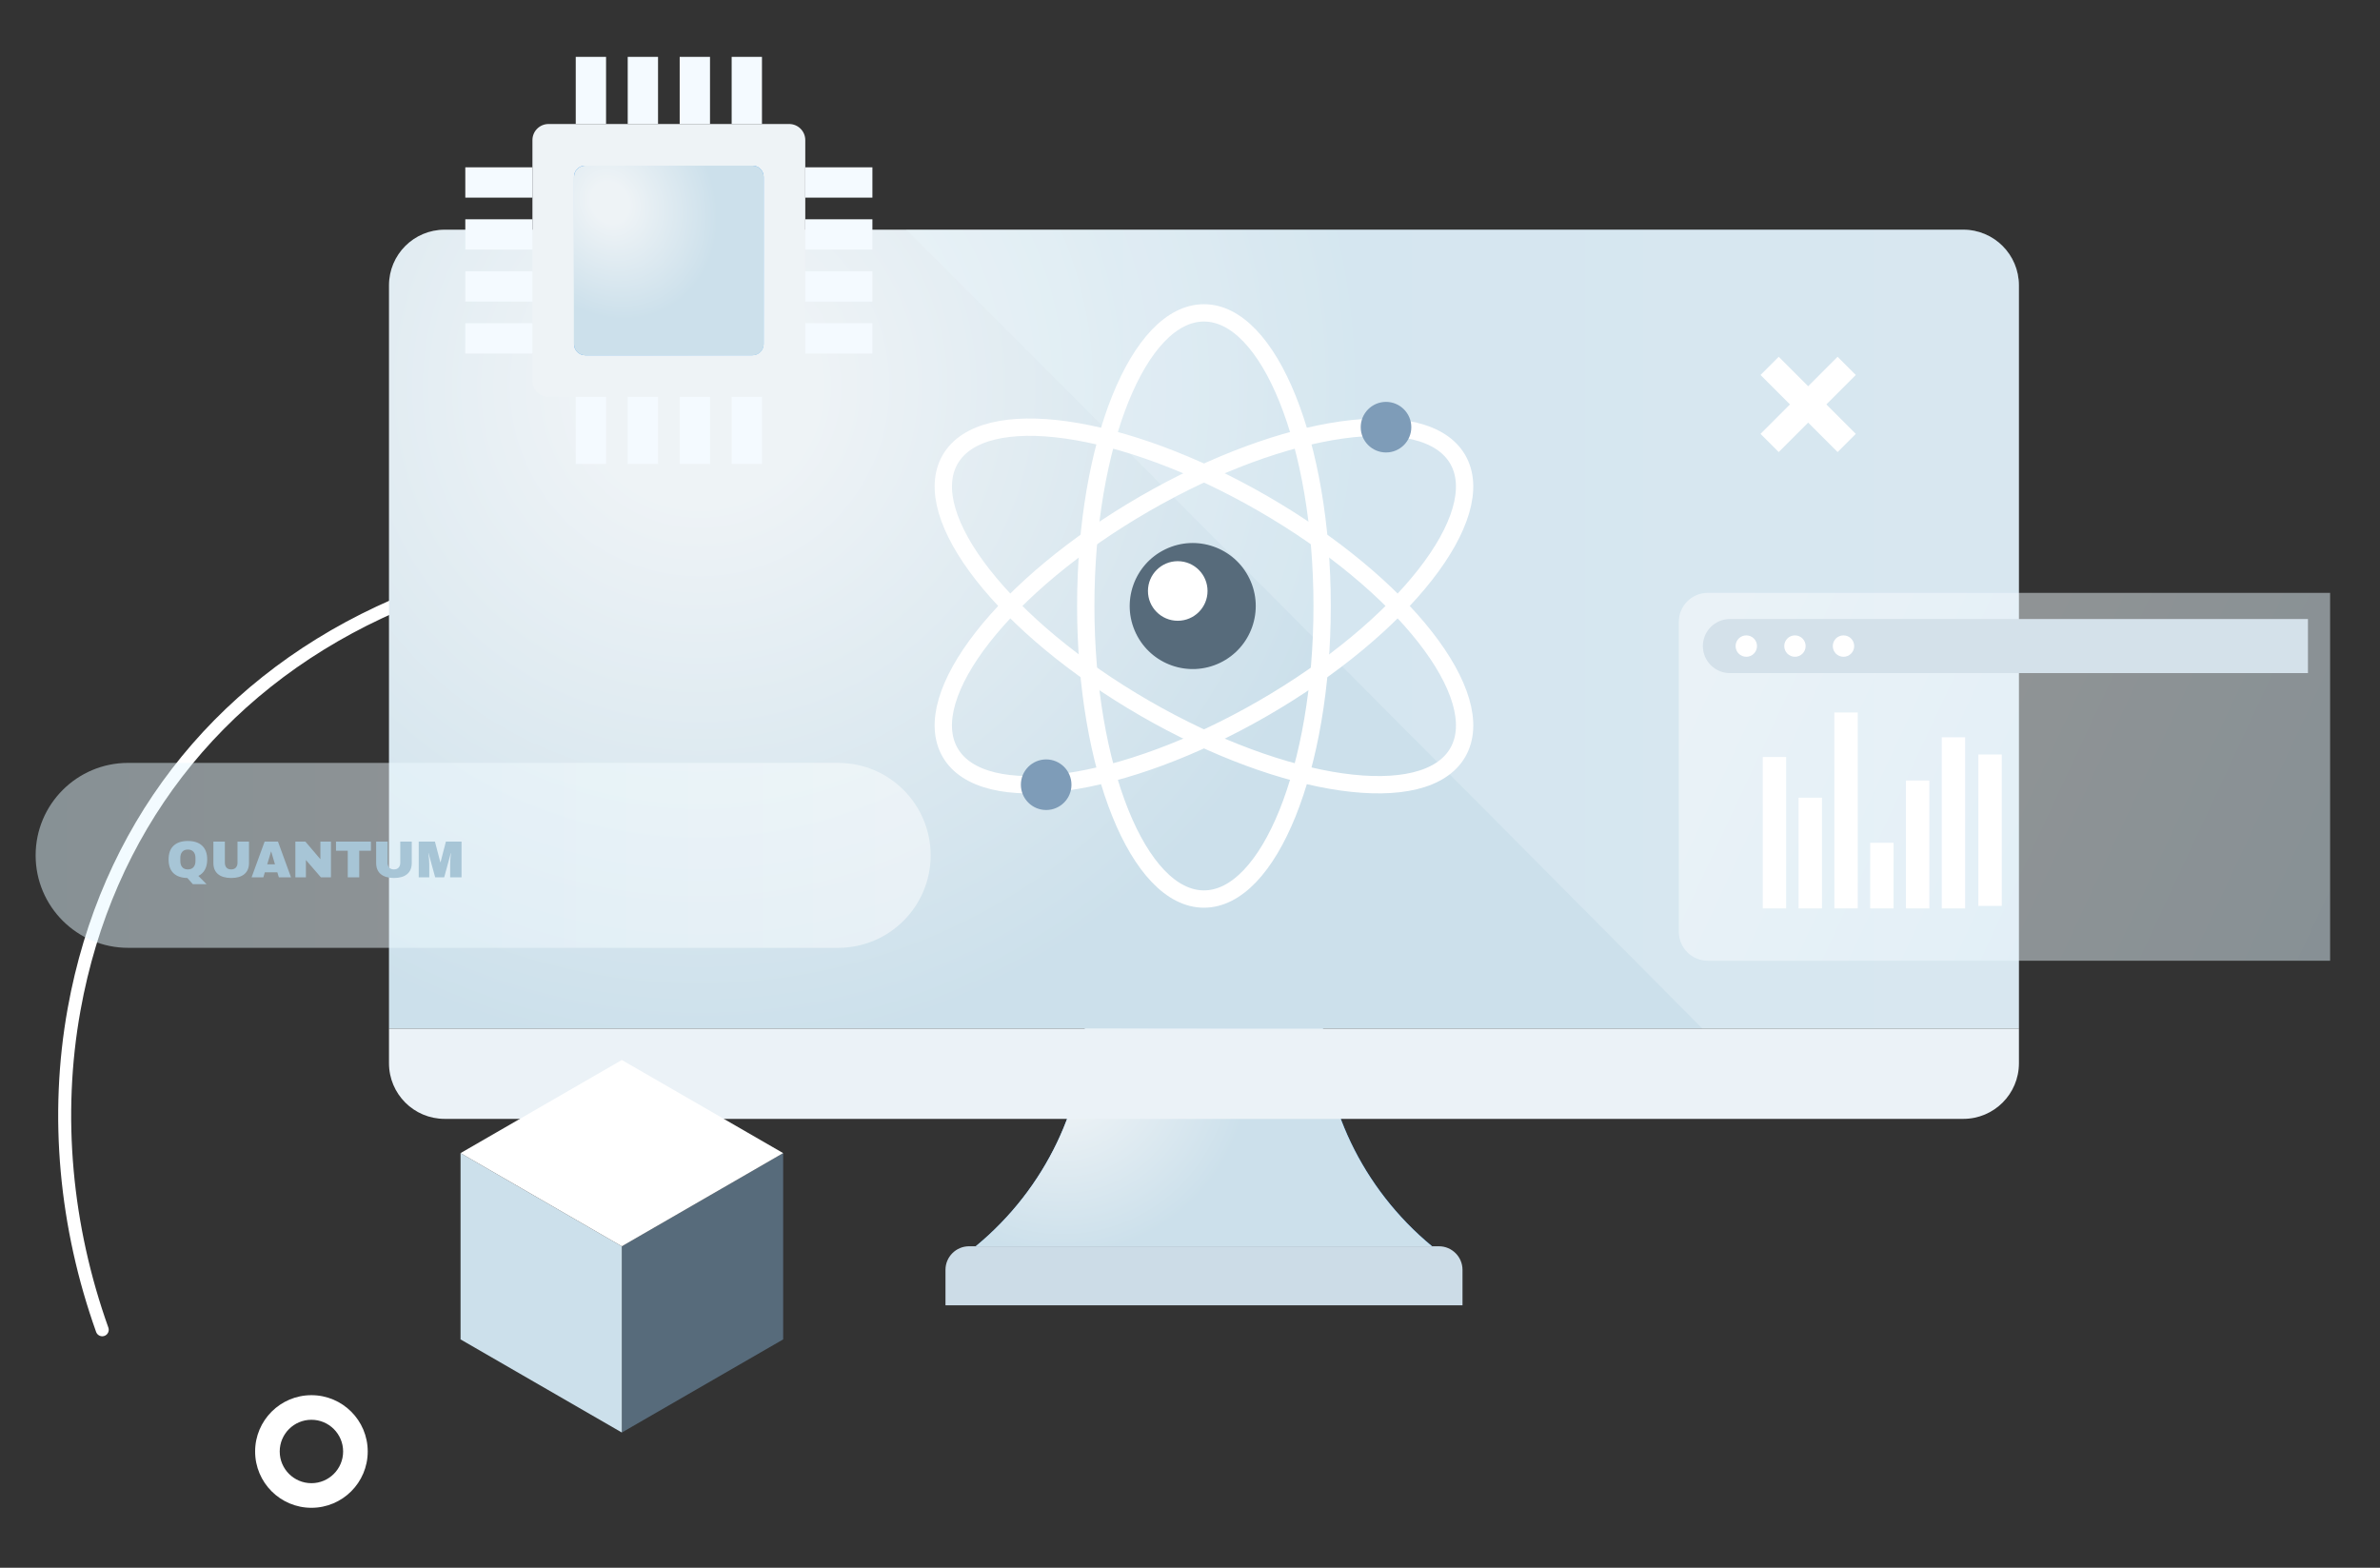 <svg xmlns="http://www.w3.org/2000/svg" width="334" height="220" viewBox="0 0 334 220" fill="none"><rect x="0" y="0" width="334" height="220" fill="#333333" stroke="none"/><path d="M14.348 186.609C9.206 172.217 7.692 156.597 10.403 141.621C14.937 116.531 30.144 96.76 53.222 85.941C64.563 80.623 75.85 78.04 87.726 78.04C100.192 78.04 111.569 80.933 121.616 83.492C130.332 85.71 138.567 87.807 146.365 87.807C153.701 87.807 160.01 85.96 166.228 81.991C170.75 79.104 173.533 75.725 175.612 71.707" stroke="white" stroke-width="1.823" stroke-linecap="round" stroke-linejoin="round"></path><path d="M200.974 174.892C191.013 166.681 185.646 154.732 185.646 143.555H152.26C152.26 154.732 146.899 166.681 136.932 174.892H200.968H200.974Z" fill="url(#paint0_linear_756_2984)"></path><path d="M200.974 174.892C191.013 166.681 185.646 154.732 185.646 143.555H152.26C152.26 154.732 146.899 166.681 136.932 174.892H200.968H200.974Z" fill="url(#paint1_radial_756_2984)"></path><path d="M135.985 174.891H201.936C203.759 174.891 205.242 176.374 205.242 178.197V183.175H132.685V178.197C132.685 176.374 134.168 174.891 135.991 174.891H135.985Z" fill="#CCDCE7"></path><path d="M54.589 149.203C54.589 153.518 58.084 157.013 62.399 157.013H275.52C279.835 157.013 283.33 153.518 283.33 149.203V144.328H54.589V149.203Z" fill="#EBF2F7"></path><path d="M275.514 32.232H62.399C58.084 32.232 54.589 35.727 54.589 40.042V144.327H283.324V40.042C283.324 35.727 279.829 32.232 275.514 32.232Z" fill="url(#paint2_radial_756_2984)"></path><g style="mix-blend-mode:screen" opacity="0.23"><path d="M238.888 144.327H283.324V40.042C283.324 35.727 279.829 32.232 275.514 32.232H127.146C158.004 62.968 202.178 107.367 238.882 144.327H238.888Z" fill="url(#paint3_linear_756_2984)"></path></g><path d="M43.704 195.787C39.34 195.787 35.803 199.324 35.803 203.688C35.803 208.052 39.34 211.59 43.704 211.59C48.068 211.59 51.605 208.052 51.605 203.688C51.605 199.324 48.068 195.787 43.704 195.787ZM43.704 208.137C41.248 208.137 39.255 206.144 39.255 203.688C39.255 201.233 41.248 199.239 43.704 199.239C46.159 199.239 48.153 201.233 48.153 203.688C48.153 206.144 46.159 208.137 43.704 208.137Z" fill="white"></path><path d="M260.435 52.619L257.882 50.066L247.065 60.884L249.617 63.437L260.435 52.619Z" fill="white"></path><path d="M257.885 63.44L260.438 60.887L249.62 50.069L247.067 52.622L257.885 63.44Z" fill="white"></path><path d="M168.958 126.164C178.118 126.164 185.544 107.75 185.544 85.035C185.544 62.32 178.118 43.906 168.958 43.906C159.797 43.906 152.371 62.32 152.371 85.035C152.371 107.75 159.797 126.164 168.958 126.164Z" stroke="white" stroke-width="2.431" stroke-miterlimit="10"></path><path d="M204.579 105.599C209.159 97.665 196.925 82.027 177.253 70.67C157.581 59.312 137.921 56.536 133.341 64.47C128.761 72.403 140.995 88.041 160.667 99.398C180.338 110.756 199.998 113.532 204.579 105.599Z" stroke="white" stroke-width="2.431" stroke-miterlimit="10"></path><path d="M177.251 99.403C196.923 88.045 209.157 72.407 204.577 64.474C199.996 56.54 180.336 59.316 160.665 70.674C140.993 82.031 128.759 97.669 133.339 105.603C137.919 113.536 157.58 110.76 177.251 99.403Z" stroke="white" stroke-width="2.431" stroke-miterlimit="10"></path><path d="M171.215 93.016C175.617 90.899 177.469 85.615 175.353 81.214C173.236 76.812 167.953 74.96 163.551 77.076C159.149 79.192 157.297 84.476 159.413 88.878C161.53 93.28 166.814 95.132 171.215 93.016Z" fill="#576B7B"></path><path d="M198.058 59.946C198.058 61.909 196.466 63.495 194.508 63.495C192.551 63.495 190.959 61.903 190.959 59.946C190.959 57.989 192.551 56.397 194.508 56.397C196.466 56.397 198.058 57.989 198.058 59.946Z" fill="#7E9CB8"></path><path d="M146.815 113.669C148.775 113.669 150.365 112.08 150.365 110.12C150.365 108.159 148.775 106.57 146.815 106.57C144.855 106.57 143.266 108.159 143.266 110.12C143.266 112.08 144.855 113.669 146.815 113.669Z" fill="#7E9CB8"></path><path d="M165.28 87.113C167.59 87.113 169.462 85.241 169.462 82.932C169.462 80.622 167.59 78.75 165.28 78.75C162.971 78.75 161.099 80.622 161.099 82.932C161.099 85.241 162.971 87.113 165.28 87.113Z" fill="white"></path><path style="mix-blend-mode:screen" opacity="0.48" d="M117.629 133.009H17.976C10.81 133.009 5 127.199 5 120.033C5 112.867 10.81 107.057 17.976 107.057H117.629C124.795 107.057 130.605 112.867 130.605 120.033C130.605 127.199 124.795 133.009 117.629 133.009Z" fill="url(#paint4_linear_756_2984)"></path><path d="M23.659 120.612C23.659 119.761 23.893 119.117 24.359 118.679C24.831 118.237 25.5 118.016 26.365 118.016C27.231 118.016 27.899 118.237 28.371 118.679C28.843 119.122 29.078 119.766 29.078 120.612C29.078 121.176 28.971 121.653 28.757 122.042C28.548 122.426 28.242 122.718 27.838 122.917L28.983 124.077H27.065L26.292 123.209C25.446 123.194 24.795 122.968 24.338 122.53C23.885 122.088 23.659 121.448 23.659 120.612ZM27.43 120.379C27.43 120.024 27.338 119.742 27.153 119.533C26.973 119.324 26.71 119.219 26.365 119.219C26.02 119.219 25.757 119.324 25.577 119.533C25.398 119.742 25.308 120.024 25.308 120.379V120.846C25.308 121.2 25.398 121.482 25.577 121.692C25.757 121.901 26.02 122.005 26.365 122.005C26.71 122.005 26.973 121.901 27.153 121.692C27.338 121.482 27.43 121.2 27.43 120.846V120.379ZM34.942 121.101C34.942 121.786 34.726 122.309 34.293 122.669C33.86 123.029 33.245 123.209 32.448 123.209C31.651 123.209 31.033 123.029 30.595 122.669C30.163 122.309 29.946 121.786 29.946 121.101V118.103H31.558V121.079C31.558 121.361 31.634 121.587 31.784 121.757C31.935 121.923 32.154 122.005 32.441 122.005C32.727 122.005 32.946 121.92 33.097 121.75C33.253 121.58 33.33 121.356 33.33 121.079V118.103H34.942V121.101ZM39.135 123.121L38.923 122.414H37.166L36.954 123.121H35.306L37.136 118.103H39.011L40.841 123.121H39.135ZM37.501 121.29H38.588L38.063 119.504H38.033L37.501 121.29ZM45.038 123.121L42.93 120.685V123.121H41.449V118.103H42.857L44.965 120.576V118.103H46.445V123.121H45.038ZM50.413 119.387V123.121H48.801V119.387H47.153V118.103H52.054V119.387H50.413ZM57.784 121.101C57.784 121.786 57.568 122.309 57.135 122.669C56.702 123.029 56.087 123.209 55.29 123.209C54.492 123.209 53.875 123.029 53.437 122.669C53.005 122.309 52.788 121.786 52.788 121.101V118.103H54.4V121.079C54.4 121.361 54.475 121.587 54.626 121.757C54.777 121.923 54.996 122.005 55.282 122.005C55.569 122.005 55.788 121.92 55.939 121.75C56.094 121.58 56.172 121.356 56.172 121.079V118.103H57.784V121.101ZM63.174 123.121V121.312C63.174 121.089 63.181 120.86 63.196 120.627C63.215 120.388 63.235 120.189 63.254 120.029C63.274 119.868 63.286 119.766 63.291 119.722H63.262L62.335 123.121H61.074L60.14 119.73H60.111C60.116 119.773 60.128 119.876 60.147 120.036C60.172 120.192 60.194 120.388 60.213 120.627C60.232 120.86 60.242 121.089 60.242 121.312V123.121H58.762V118.103H61.037L61.796 120.999H61.825L62.576 118.103H64.771V123.121H63.174Z" fill="#A7C5D6"></path><g opacity="0.48"><path d="M327 83.199H239.661C237.418 83.199 235.601 85.016 235.601 87.259V130.759C235.601 133.001 237.418 134.819 239.661 134.819H327" fill="url(#paint5_linear_756_2984)" style="mix-blend-mode:screen"></path></g><path d="M323.889 86.871H242.767C240.676 86.871 238.975 88.567 238.975 90.664C238.975 92.754 240.67 94.456 242.767 94.456H323.889" fill="#D4E1EA"></path><path d="M246.571 90.665C246.571 91.492 245.902 92.166 245.07 92.166C244.237 92.166 243.568 91.498 243.568 90.665C243.568 89.833 244.237 89.164 245.07 89.164C245.902 89.164 246.571 89.833 246.571 90.665Z" fill="white"></path><path d="M251.895 92.166C252.724 92.166 253.396 91.494 253.396 90.665C253.396 89.836 252.724 89.164 251.895 89.164C251.066 89.164 250.394 89.836 250.394 90.665C250.394 91.494 251.066 92.166 251.895 92.166Z" fill="white"></path><path d="M260.21 90.665C260.21 91.492 259.541 92.166 258.708 92.166C257.876 92.166 257.207 91.498 257.207 90.665C257.207 89.833 257.876 89.164 258.708 89.164C259.541 89.164 260.21 89.833 260.21 90.665Z" fill="white"></path><path d="M250.662 106.23H247.38V127.479H250.662V106.23Z" fill="white"></path><path d="M255.688 111.938H252.406V127.479H255.688V111.938Z" fill="white"></path><path d="M260.709 99.982H257.427V127.473H260.709V99.982Z" fill="white"></path><path d="M265.735 118.27H262.453V127.478H265.735V118.27Z" fill="white"></path><path d="M270.756 109.531H267.474V127.479H270.756V109.531Z" fill="white"></path><path d="M275.781 103.465H272.499V127.479H275.781V103.465Z" fill="white"></path><path d="M280.92 127.125H277.638V105.877H280.92" fill="white"></path><path d="M110.749 17.402H76.981C75.732 17.402 74.72 18.415 74.72 19.663V53.432C74.72 54.681 75.732 55.693 76.981 55.693H110.749C111.998 55.693 113.01 54.681 113.01 53.432V19.663C113.01 18.415 111.998 17.402 110.749 17.402Z" fill="#EEF3F6"></path><path d="M105.596 23.242H82.129C81.26 23.242 80.555 23.947 80.555 24.816V48.283C80.555 49.152 81.26 49.857 82.129 49.857H105.596C106.465 49.857 107.17 49.152 107.17 48.283V24.816C107.17 23.947 106.465 23.242 105.596 23.242Z" fill="url(#paint6_linear_756_2984)"></path><path d="M105.596 23.242H82.129C81.26 23.242 80.555 23.947 80.555 24.816V48.283C80.555 49.152 81.26 49.857 82.129 49.857H105.596C106.465 49.857 107.17 49.152 107.17 48.283V24.816C107.17 23.947 106.465 23.242 105.596 23.242Z" fill="url(#paint7_radial_756_2984)"></path><path d="M85.052 7.98H80.798V17.401H85.052V7.98Z" fill="#F4FAFF"></path><path d="M92.346 7.98H88.092V17.401H92.346V7.98Z" fill="#F4FAFF"></path><path d="M99.639 7.98H95.385V17.401H99.639V7.98Z" fill="#F4FAFF"></path><path d="M106.932 7.98H102.678V17.401H106.932V7.98Z" fill="#F4FAFF"></path><path d="M106.932 55.691H102.678V65.112H106.932V55.691Z" fill="#F4FAFF"></path><path d="M99.639 55.691H95.385V65.112H99.639V55.691Z" fill="#F4FAFF"></path><path d="M92.346 55.691H88.092V65.112H92.346V55.691Z" fill="#F4FAFF"></path><path d="M85.052 55.691H80.798V65.112H85.052V55.691Z" fill="#F4FAFF"></path><path d="M122.43 23.48H113.01V27.735H122.43V23.48Z" fill="#F4FAFF"></path><path d="M122.43 30.773H113.01V35.028H122.43V30.773Z" fill="#F4FAFF"></path><path d="M122.43 38.066H113.01V42.321H122.43V38.066Z" fill="#F4FAFF"></path><path d="M122.43 45.361H113.01V49.616H122.43V45.361Z" fill="#F4FAFF"></path><path d="M74.719 45.361H65.299V49.616H74.719V45.361Z" fill="#F4FAFF"></path><path d="M74.719 38.066H65.299V42.321H74.719V38.066Z" fill="#F4FAFF"></path><path d="M74.719 30.773H65.299V35.028H74.719V30.773Z" fill="#F4FAFF"></path><path d="M74.719 23.48H65.299V27.735H74.719V23.48Z" fill="#F4FAFF"></path><path d="M87.266 174.892L109.906 161.818V187.959L87.266 201.027V174.892Z" fill="#576B7B"></path><path d="M87.265 201.027V174.892L64.631 161.818V187.959L87.265 201.027Z" fill="#CCE0EB"></path><path d="M87.265 148.75L109.905 161.817L87.265 174.891L64.631 161.817L87.265 148.75Z" fill="white"></path><defs><linearGradient id="paint0_linear_756_2984" x1="136.938" y1="159.223" x2="200.974" y2="159.223" gradientUnits="userSpaceOnUse"><stop stop-color="#76BBF4"></stop><stop offset="1" stop-color="#1E88E5"></stop></linearGradient><radialGradient id="paint1_radial_756_2984" cx="0" cy="0" r="1" gradientUnits="userSpaceOnUse" gradientTransform="translate(149.076 149.682) rotate(41.188) scale(37.702 37.632)"><stop offset="0.122" stop-color="#EEF3F6"></stop><stop offset="0.7" stop-color="#CCE0EB"></stop></radialGradient><radialGradient id="paint2_radial_756_2984" cx="0" cy="0" r="1" gradientUnits="userSpaceOnUse" gradientTransform="translate(97.963 54.149) rotate(41.23) scale(134.743 134.522)"><stop offset="0.122" stop-color="#EEF3F6"></stop><stop offset="0.7" stop-color="#CCE0EB"></stop></radialGradient><linearGradient id="paint3_linear_756_2984" x1="39.984" y1="88.276" x2="283.324" y2="88.276" gradientUnits="userSpaceOnUse"><stop stop-color="#E1F5FE"></stop><stop offset="1" stop-color="white"></stop></linearGradient><linearGradient id="paint4_linear_756_2984" x1="5" y1="120.027" x2="130.612" y2="120.027" gradientUnits="userSpaceOnUse"><stop stop-color="#E1F5FE"></stop><stop offset="1" stop-color="white"></stop></linearGradient><linearGradient id="paint5_linear_756_2984" x1="329.747" y1="130.88" x2="238.469" y2="88.286" gradientUnits="userSpaceOnUse"><stop stop-color="#E1F5FE"></stop><stop offset="1" stop-color="white"></stop></linearGradient><linearGradient id="paint6_linear_756_2984" x1="81.017" y1="23.698" x2="106.708" y2="49.395" gradientUnits="userSpaceOnUse"><stop stop-color="#1E88E5"></stop><stop offset="1" stop-color="#76BBF4"></stop></linearGradient><radialGradient id="paint7_radial_756_2984" cx="0" cy="0" r="1" gradientUnits="userSpaceOnUse" gradientTransform="translate(85.602 28.446) rotate(60.786) scale(24.159 20.728)"><stop offset="0.122" stop-color="#EEF3F6"></stop><stop offset="0.7" stop-color="#CCE0EB"></stop></radialGradient></defs></svg>